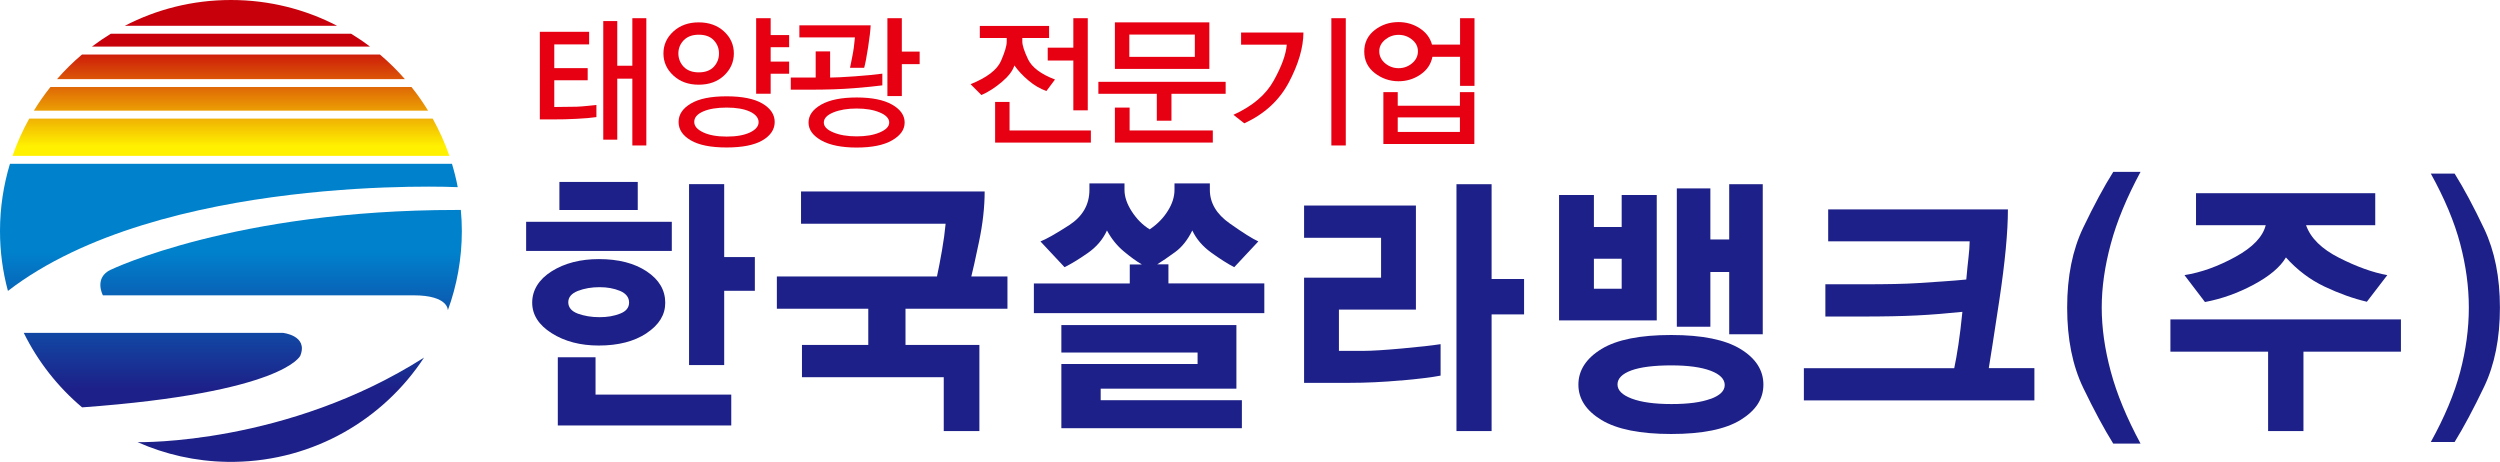 <?xml version="1.0" encoding="UTF-8"?><svg id="a" xmlns="http://www.w3.org/2000/svg" xmlns:xlink="http://www.w3.org/1999/xlink" viewBox="0 0 346.49 64.01"><defs><style>.x{clip-path:url(#j);}.x,.y,.z,.aa,.ab,.ac,.ad,.ae,.af,.ag,.ah,.ai{fill:none;}.y{clip-path:url(#r);}.aj{fill:url(#m);}.z{clip-path:url(#l);}.ak{fill:url(#i);}.aa{clip-path:url(#p);}.al{fill:url(#s);}.am{fill:url(#q);}.an{fill:url(#g);}.ab{clip-path:url(#b);}.ao{fill:url(#e);}.ac{clip-path:url(#t);}.ad{clip-path:url(#v);}.ae{clip-path:url(#f);}.af{clip-path:url(#d);}.ag{clip-path:url(#n);}.ap{fill:url(#o);}.aq{fill:url(#u);}.ai{clip-path:url(#h);}.ar{fill:#e60012;}.as{fill:url(#c);}.at{fill:url(#w);}.au{fill:#1d2088;}.av{fill:url(#k);}</style><clipPath id="b"><path class="ah" d="m63.44,25.94s0,.02,0,.04v-.04h0Z"/></clipPath><linearGradient id="c" x1="-125.04" y1="698.24" x2="-123.87" y2="698.24" gradientTransform="translate(-11453.84 2096.9) rotate(90) scale(16.49 -16.49)" gradientUnits="userSpaceOnUse"><stop offset="0" stop-color="#0081cc"/><stop offset="1" stop-color="#1d2088"/></linearGradient><clipPath id="d"><path class="ah" d="m63.87,28.98s0,.07,0,.11h0l-.02-.11Z"/></clipPath><linearGradient id="e" x1="-125.02" y1="698.24" x2="-123.77" y2="698.24" gradientTransform="translate(-11453.46 2096.9) rotate(90) scale(16.49 -16.49)" xlink:href="#c"/><clipPath id="f"><path class="ah" d="m19.07,61.28c3.81,1.69,8,2.66,12.42,2.73h1.04c10.98-.18,20.61-5.88,26.24-14.45-19.02,12.1-39.38,11.73-39.7,11.72"/></clipPath><linearGradient id="g" x1="-125.04" y1="697" x2="-123.89" y2="697" gradientTransform="translate(-11457.88 2096.9) rotate(90) scale(16.49 -16.49)" xlink:href="#c"/><clipPath id="h"><path class="ah" d="m3.29,46.13c1.96,3.98,4.73,7.5,8.09,10.33,28.01-2.04,30.24-7.16,30.24-7.16,1.13-2.82-2.44-3.17-2.44-3.17H3.29Z"/></clipPath><linearGradient id="i" x1="-125.04" y1="696.87" x2="-123.89" y2="696.87" gradientTransform="translate(-11471.76 2096.9) rotate(90) scale(16.49 -16.49)" xlink:href="#c"/><clipPath id="j"><path class="ah" d="m15.39,37.36c-2.44,1.12-1.13,3.57-1.13,3.57h43.05c4.88,0,4.76,2.07,4.76,2.07h0c1.25-3.42,1.94-7.12,1.94-10.98,0-.98-.05-1.96-.14-2.92-.22,0-.44,0-.65,0-30.68,0-47.83,8.27-47.83,8.27"/></clipPath><linearGradient id="k" x1="-125.04" y1="696.69" x2="-123.89" y2="696.69" gradientTransform="translate(-11453.34 2096.9) rotate(90) scale(16.49 -16.49)" xlink:href="#c"/><clipPath id="l"><path class="ah" d="m1.38,22.7c-.89,2.95-1.38,6.07-1.38,9.31,0,2.88.38,5.66,1.1,8.31,21.15-16.29,62.23-14.39,62.34-14.38-.21-1.1-.48-2.18-.8-3.24H1.38Z"/></clipPath><linearGradient id="m" x1="-125.04" y1="696.31" x2="-123.89" y2="696.31" gradientTransform="translate(-11453.85 2096.9) rotate(90) scale(16.49 -16.49)" xlink:href="#c"/><clipPath id="n"><path class="ah" d="m17.29,3.58h29.44c-4.41-2.29-9.41-3.58-14.72-3.58s-10.31,1.29-14.72,3.58"/></clipPath><linearGradient id="o" x1="-35.78" y1="684.14" x2="-34.62" y2="684.14" gradientTransform="translate(8559.17 -425.56) rotate(-90) scale(12.46 -12.46)" gradientUnits="userSpaceOnUse"><stop offset="0" stop-color="#fff100"/><stop offset="1" stop-color="#c7000b"/></linearGradient><clipPath id="p"><path class="ah" d="m11.36,7.56c-1.24,1.05-2.4,2.19-3.46,3.41h48.22c-1.07-1.22-2.22-2.36-3.46-3.41H11.36Z"/></clipPath><linearGradient id="q" x1="-35.78" y1="683.48" x2="-34.62" y2="683.48" gradientTransform="translate(8550.03 -425.55) rotate(-90) scale(12.46 -12.46)" xlink:href="#o"/><clipPath id="r"><path class="ah" d="m4.05,16.44c-.91,1.64-1.69,3.36-2.31,5.16h60.54c-.62-1.8-1.4-3.52-2.31-5.16H4.05Z"/></clipPath><linearGradient id="s" x1="-35.78" y1="683.05" x2="-34.62" y2="683.05" gradientTransform="translate(8544.7 -425.55) rotate(-90) scale(12.46 -12.46)" xlink:href="#o"/><clipPath id="t"><path class="ah" d="m6.99,12.06c-.83,1.04-1.6,2.14-2.3,3.28h54.64c-.7-1.14-1.46-2.24-2.3-3.28H6.99Z"/></clipPath><linearGradient id="u" x1="-35.81" y1="683.22" x2="-34.65" y2="683.22" gradientTransform="translate(8545.85 -425.9) rotate(-90) scale(12.46 -12.46)" xlink:href="#o"/><clipPath id="v"><path class="ah" d="m15.35,4.68c-.9.55-1.77,1.15-2.61,1.78h38.54c-.84-.64-1.71-1.23-2.61-1.78H15.35Z"/></clipPath><linearGradient id="w" x1="-35.82" y1="683.78" x2="-34.67" y2="683.78" gradientTransform="translate(8555.57 -426.18) rotate(-90) scale(12.47 -12.47)" xlink:href="#o"/></defs><g class="ab"><rect class="as" x="63.44" y="25.94" width="0" height=".04"/></g><g class="af"><rect class="ao" x="63.87" y="28.98" width=".02" height=".11"/></g><g class="ae"><rect class="an" x="19.07" y="49.56" width="39.7" height="14.45"/></g><g class="ai"><rect class="ak" x="3.29" y="46.13" width="39.45" height="10.33"/></g><g class="x"><rect class="av" x="12.95" y="29.09" width="51.06" height="13.9"/></g><g class="z"><rect class="aj" y="22.7" width="63.44" height="17.62"/></g><g class="ag"><rect class="ap" x="17.29" width="29.44" height="3.58"/></g><g class="aa"><rect class="am" x="7.9" y="7.56" width="48.22" height="3.41"/></g><g class="y"><rect class="al" x="1.74" y="16.44" width="60.54" height="5.16"/></g><g class="ac"><rect class="aq" x="4.69" y="12.06" width="54.64" height="3.28"/></g><g class="ad"><rect class="at" x="12.74" y="4.68" width="38.54" height="1.78"/></g><path class="ar" d="m87.64,20.16v-9.26h-2.09v8.46h-1.94V2.92h1.94v6.19h2.09V2.52h1.94v17.64h-1.94Zm-6.24-3.79c-.46.04-.97.07-1.53.1-1.06.06-2.15.08-3.27.08h-1.78V4.41h6.83v1.74h-4.83v3.29h4.63v1.68h-4.63v3.71l3.11-.04c.49-.02.98-.06,1.45-.11.47-.05.89-.09,1.28-.13v1.68c-.37.05-.79.1-1.25.14"/><path class="ar" d="m106.81,10.24v2.75h-2.01V2.52h2.01v2.34h2.56v1.68h-2.56v2h2.56v1.68h-2.56Zm-2.87,5.23c-.8-.37-1.88-.56-3.23-.56s-2.44.18-3.26.54c-.82.36-1.23.84-1.23,1.44s.41,1.06,1.23,1.45c.82.39,1.91.59,3.26.59s2.42-.19,3.23-.57c.8-.38,1.2-.86,1.2-1.43s-.4-1.09-1.2-1.46m1.74,3.98c-1.13.66-2.79.99-4.98.99s-3.83-.33-4.96-.99c-1.13-.66-1.69-1.51-1.69-2.54s.56-1.88,1.69-2.55c1.13-.68,2.78-1.01,4.96-1.01s3.85.34,4.98,1.01c1.13.67,1.69,1.53,1.69,2.55s-.57,1.88-1.69,2.54m-6.75-13.87c-.48-.51-1.18-.77-2.08-.77s-1.59.26-2.09.77c-.5.52-.74,1.13-.74,1.83s.25,1.34.74,1.85c.49.51,1.19.77,2.09.77s1.6-.26,2.08-.77c.48-.52.72-1.13.72-1.85s-.24-1.32-.72-1.83m1.42,4.89c-.91.85-2.08,1.27-3.51,1.27s-2.59-.42-3.51-1.27c-.92-.85-1.38-1.87-1.38-3.06s.46-2.21,1.38-3.05c.92-.84,2.09-1.26,3.51-1.26s2.6.42,3.51,1.26c.91.84,1.36,1.86,1.36,3.05s-.46,2.21-1.36,3.06"/><path class="ar" d="m124.99,8.9v4.41h-2V2.52h2v4.63h2.47v1.74h-2.47Zm-3.05,6.69c-.87-.37-1.94-.55-3.21-.55s-2.34.18-3.23.54c-.88.36-1.32.83-1.32,1.4s.44,1.01,1.31,1.37c.88.37,1.96.55,3.24.55s2.34-.18,3.21-.55c.87-.37,1.3-.82,1.3-1.37s-.43-1.03-1.3-1.39m1.7,3.86c-1.16.67-2.8,1-4.91,1s-3.75-.34-4.92-1c-1.17-.67-1.75-1.49-1.75-2.47s.58-1.81,1.75-2.48c1.17-.66,2.81-.99,4.92-.99s3.75.33,4.91.99c1.16.66,1.74,1.49,1.74,2.48s-.58,1.8-1.74,2.47m-3.32-12.93c-.21,1.35-.39,2.31-.55,2.88h-1.96c.01-.07.11-.57.3-1.49.19-.93.31-1.84.38-2.73h-7.7v-1.67h9.88c-.03.66-.14,1.66-.35,3.01m-1.93,5.7c-1.7.14-3.76.21-6.16.21h-2.63v-1.68h3.45v-3.63h2v3.63c.71,0,1.85-.06,3.42-.17,1.57-.11,2.84-.24,3.82-.37v1.62c-.9.12-2.19.25-3.9.39"/><path class="ar" d="m148.76,15.29v-6.9h-3.55v-1.78h3.55V2.52h2v12.77h-2Zm-10.84,4.47v-5.63h2v3.95h11.27v1.68h-13.27Zm7.12-7.14c-.87-.31-1.7-.79-2.48-1.45-.79-.66-1.44-1.36-1.97-2.1-.23.74-.81,1.5-1.73,2.28-.93.79-1.87,1.4-2.84,1.82l-1.5-1.5c2.27-.92,3.67-1.99,4.21-3.21.53-1.22.8-2.11.8-2.69v-.5h-3.73v-1.68h9.6v1.68h-3.71v.5c0,.52.27,1.34.8,2.46.54,1.11,1.78,2.05,3.73,2.79l-1.18,1.58Z"/><path class="ar" d="m165.6,4.79h-9.08v3.09h9.08v-3.09Zm-11.08,14.97v-4.85h2.04v3.17h11.53v1.68h-13.57Zm0-16.66h13.09v6.45h-13.09V3.1Zm7.84,9.9v3.73h-2.03v-3.73h-8.1v-1.66h17.64v1.66h-7.52Z"/><path class="ar" d="m184.52,2.52h2v17.64h-2V2.52Zm-5.88,8.88c-1.33,2.51-3.39,4.41-6.19,5.69l-1.5-1.18c2.63-1.19,4.5-2.77,5.59-4.75,1.1-1.98,1.7-3.63,1.8-4.97h-6.33v-1.68h8.64c-.01,2.08-.69,4.38-2.01,6.89"/><path class="ar" d="m202.34,16.27h-8.62v2.02h8.62v-2.02Zm-10.61,3.69v-7.19h1.99v1.88h8.62v-1.88h2v7.19h-12.61Zm3.98-14.47c-.54-.44-1.16-.66-1.87-.66s-1.33.23-1.87.67c-.54.45-.81.98-.81,1.61s.27,1.21.81,1.66c.54.45,1.17.68,1.87.68s1.34-.23,1.87-.68c.54-.45.81-1.01.81-1.66s-.27-1.18-.81-1.62m6.65.7v-3.67h2v9.38h-2v-4.03h-3.83c-.2,1.02-.75,1.84-1.66,2.46-.91.62-1.92.93-3.03.93-1.23,0-2.33-.38-3.3-1.13-.97-.76-1.46-1.75-1.46-2.98s.48-2.22,1.43-2.97c.96-.75,2.06-1.12,3.32-1.12,1.07,0,2.04.28,2.93.85.88.57,1.45,1.32,1.71,2.27h3.89Z"/><path class="au" d="m100.37,40.3v10.3h-4.87v-25.08h4.87v10.11h4.25v4.67h-4.25Zm-14.43.02c-.84-.35-1.78-.52-2.85-.52s-2.11.17-3,.52c-.88.35-1.33.87-1.33,1.57s.44,1.25,1.33,1.58c.88.32,1.88.49,3,.49s2.01-.16,2.85-.49c.84-.32,1.25-.84,1.25-1.54s-.42-1.26-1.25-1.61m-8.41-15.1h10.86v3.89h-10.86v-3.89Zm-.22,33.75v-9.45h5.23v5.17h18.81v4.28h-24.04Zm12.31-12.79c-1.72,1.14-3.93,1.71-6.64,1.71-2.54,0-4.72-.57-6.52-1.71-1.8-1.14-2.7-2.55-2.7-4.24s.9-3.21,2.7-4.34c1.8-1.13,3.99-1.69,6.55-1.69,2.71,0,4.92.57,6.63,1.71,1.71,1.14,2.56,2.59,2.56,4.35,0,1.66-.86,3.06-2.58,4.2m-16.7-15.43h20.19v4.04h-20.19v-4.04Z"/><path class="au" d="m125.5,42.79v5.02h10.24v11.93h-4.94v-7.46h-19.65v-4.47h9.19v-5.02h-12.67v-4.47h22.19c.22-1.01.45-2.2.69-3.58.24-1.37.41-2.62.51-3.73h-20.04v-4.47h25.45c0,2.15-.26,4.47-.78,6.96-.52,2.49-.88,4.09-1.07,4.82h5.01v4.47h-14.12Z"/><path class="au" d="m147.1,59.35v-8.9h18.88v-1.59h-18.88v-3.81h24.26v8.82h-18.81v1.6h19.57v3.88h-25.02Zm-3.81-15.94v-4.12h13.29v-2.64h1.67c-.75-.44-1.59-1.05-2.52-1.83-.93-.78-1.7-1.74-2.31-2.88-.56,1.24-1.45,2.29-2.69,3.15-1.23.86-2.3,1.5-3.19,1.94l-3.34-3.57c.77-.29,2.1-1.04,3.98-2.25,1.87-1.22,2.81-2.85,2.81-4.9v-.89h4.86v.89c0,.96.34,1.97,1.02,3.01.68,1.05,1.5,1.87,2.47,2.47,1.07-.72,1.91-1.58,2.52-2.57.62-.98.92-1.95.92-2.91v-.89h4.9v.89c0,1.81.92,3.37,2.76,4.66,1.84,1.3,3.16,2.13,3.96,2.49l-3.34,3.57c-.9-.46-1.95-1.13-3.16-2-1.21-.87-2.1-1.9-2.65-3.09-.65,1.32-1.45,2.33-2.4,3.01-.94.69-1.77,1.25-2.47,1.69h1.56v2.64h13.29v4.12h-31.95Z"/><path class="au" d="m206.73,43.57v16.17h-4.87V25.53h4.87v13.14h4.5v4.9h-4.5Zm-12.58,9.16c-2.48.22-4.83.33-7.06.33h-6.35v-14.58h10.67v-5.52h-10.67v-4.47h15.5v14.42h-10.67v5.72h3.41c1.11,0,2.88-.11,5.32-.33,2.43-.22,4.21-.42,5.36-.6v4.36c-1.19.23-3.02.46-5.5.68"/><path class="au" d="m239.66,46.33v-8.63h-2.61v7.58h-4.65v-19.17h4.65v7.08h2.61v-7.66h4.65v20.8h-4.65Zm-2.58,8.96c1.31-.48,1.96-1.12,1.96-1.93s-.65-1.49-1.96-1.98c-1.31-.49-3.12-.74-5.45-.74s-4.27.23-5.54.7c-1.27.47-1.91,1.12-1.91,1.94s.65,1.46,1.96,1.96c1.31.5,3.15.76,5.52.76s4.1-.24,5.41-.72m-12.31-19.42h-3.85v4.16h3.85v-4.16Zm16.46,22.35c-2.12,1.3-5.32,1.94-9.6,1.94s-7.53-.65-9.66-1.94c-2.13-1.29-3.2-2.93-3.2-4.9s1.07-3.64,3.2-4.94c2.13-1.3,5.35-1.94,9.66-1.94s7.49.65,9.6,1.94c2.12,1.29,3.18,2.94,3.18,4.94s-1.06,3.6-3.18,4.9m-25.14-13.8v-17.38h4.83v4.43h3.85v-4.43h4.86v17.38h-13.54Z"/><path class="au" d="m250.01,55.5v-4.47h20.84c.19-.91.39-2,.58-3.28.19-1.28.38-2.79.55-4.53-.99.1-2.05.2-3.16.29-1.11.09-2.18.16-3.2.21-1.98.1-4.53.15-7.64.15h-4.99v-4.47h5.3c3.29,0,5.77-.05,7.44-.16,1.11-.08,2.27-.15,3.47-.23,1.2-.08,2.31-.17,3.32-.27.12-1.3.22-2.32.31-3.07.09-.75.14-1.49.16-2.22h-19.61v-4.43h24.91c0,3.14-.4,7.31-1.18,12.52-.79,5.21-1.28,8.37-1.47,9.48h6.32v4.47h-31.95Z"/><path class="au" d="m292.89,61.49c-1.29-2.07-2.67-4.65-4.16-7.73-1.49-3.09-2.23-6.79-2.23-11.12s.74-8,2.23-11.1c1.49-3.1,2.87-5.67,4.16-7.72h3.78c-1.91,3.55-3.29,6.87-4.12,9.97-.84,3.1-1.26,6.04-1.26,8.84s.42,5.79,1.26,8.88c.83,3.1,2.21,6.42,4.12,9.97h-3.78Z"/><path class="au" d="m328.04,41.82c-1.89-.44-3.84-1.14-5.87-2.1-2.02-.96-3.8-2.31-5.35-4.04-.8,1.35-2.29,2.6-4.47,3.77-2.18,1.17-4.43,1.97-6.75,2.41l-2.84-3.73c2.3-.36,4.65-1.21,7.06-2.53,2.41-1.32,3.8-2.79,4.2-4.39h-9.66v-4.43h24.84v4.43h-9.59c.63,1.79,2.16,3.3,4.6,4.53,2.43,1.23,4.65,2.03,6.66,2.39l-2.83,3.69Zm-8.79,6.92v11h-4.9v-11h-13.54v-4.47h31.95v4.47h-13.5Z"/><path class="au" d="m340.97,51.54c.8-3.03,1.2-6,1.2-8.9s-.4-5.83-1.2-8.86c-.8-3.03-2.16-6.27-4.07-9.72h3.3c1.28,2.05,2.65,4.6,4.1,7.66,1.45,3.06,2.18,6.7,2.18,10.92s-.73,7.9-2.18,10.94c-1.46,3.05-2.82,5.6-4.1,7.68h-3.3c1.91-3.45,3.27-6.69,4.07-9.72"/></svg>